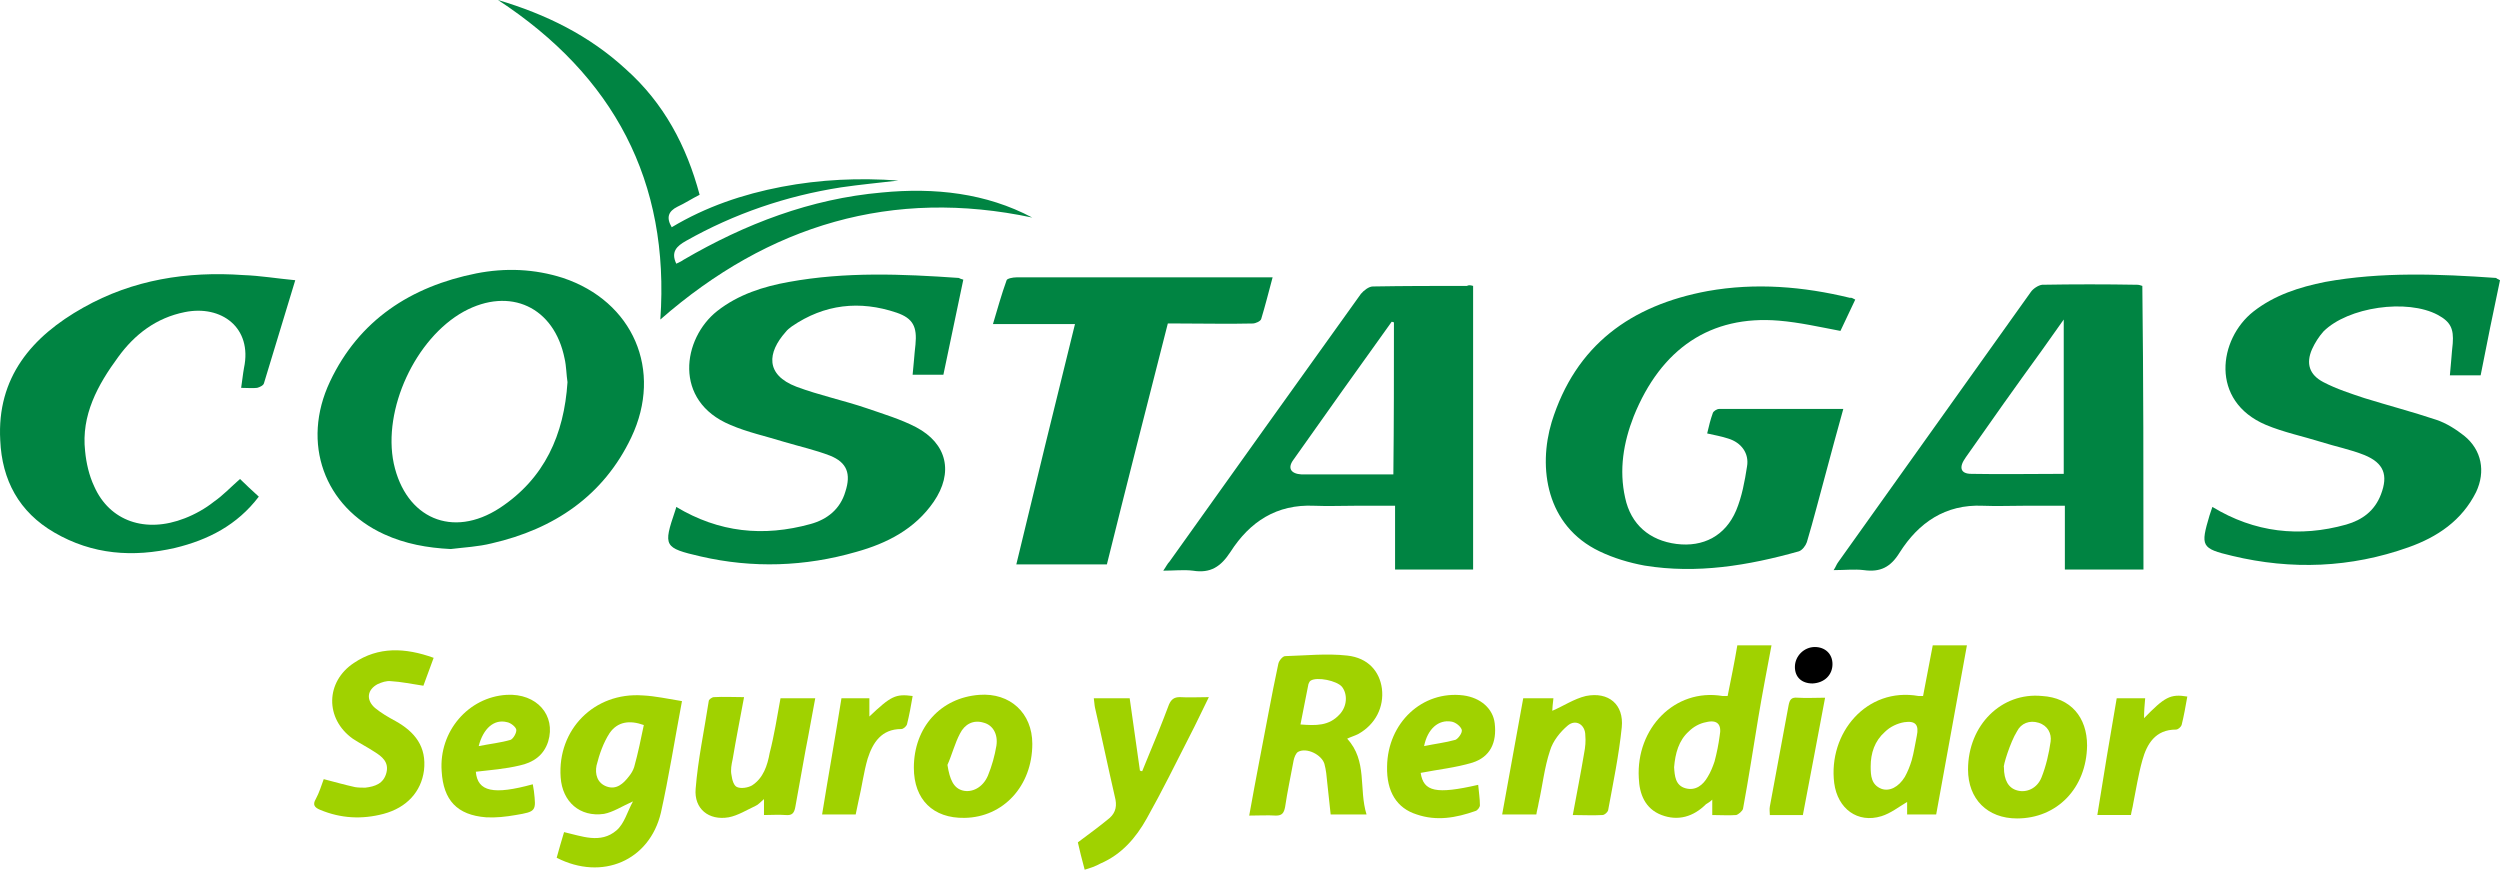 <svg width="148" height="52" viewBox="0 0 148 52" fill="none" xmlns="http://www.w3.org/2000/svg">
<path d="M126.893 33.717C125.342 33.717 123.825 33.717 122.24 33.717C122.24 32.469 122.24 31.256 122.24 29.941C121.363 29.941 120.588 29.941 119.779 29.941C118.969 29.941 118.194 29.974 117.385 29.941C115.159 29.84 113.575 30.952 112.462 32.706C111.923 33.582 111.316 33.886 110.338 33.751C109.798 33.683 109.225 33.751 108.551 33.751C108.686 33.548 108.719 33.414 108.821 33.279C112.631 27.951 116.407 22.624 120.217 17.297C120.352 17.094 120.655 16.892 120.891 16.858C122.78 16.825 124.634 16.825 126.522 16.858C126.623 16.858 126.725 16.892 126.826 16.926C126.893 22.523 126.893 28.086 126.893 33.717ZM122.173 28.052C122.173 25.018 122.173 22.051 122.173 18.915C121.667 19.623 121.262 20.196 120.858 20.77C119.34 22.86 117.857 24.951 116.373 27.075C115.935 27.682 116.07 28.052 116.71 28.052C118.497 28.086 120.318 28.052 122.173 28.052Z" fill="#008442"/>
<path d="M87.208 16.926C87.208 22.523 87.208 28.086 87.208 33.717C85.69 33.717 84.173 33.717 82.588 33.717C82.588 32.469 82.588 31.256 82.588 29.941C81.745 29.941 80.97 29.941 80.194 29.941C79.385 29.941 78.61 29.974 77.8 29.941C75.575 29.84 73.99 30.885 72.844 32.672C72.271 33.548 71.664 33.953 70.618 33.784C70.079 33.717 69.506 33.784 68.865 33.784C69.034 33.548 69.101 33.38 69.236 33.245C73.013 27.951 76.789 22.658 80.565 17.398C80.734 17.195 81.037 16.959 81.273 16.959C83.128 16.926 84.982 16.926 86.837 16.926C86.972 16.858 87.073 16.892 87.208 16.926ZM82.521 19.084C82.487 19.084 82.453 19.05 82.386 19.05C80.43 21.781 78.475 24.512 76.553 27.243C76.216 27.715 76.418 28.052 77.059 28.086C78.441 28.086 79.857 28.086 81.24 28.086C81.644 28.086 82.049 28.086 82.487 28.086C82.521 25.018 82.521 22.051 82.521 19.084Z" fill="#008442"/>
<path d="M109.831 17.736C109.527 18.377 109.224 19.017 108.954 19.59C107.706 19.354 106.526 19.085 105.312 18.983C101.266 18.646 98.333 20.636 96.715 24.648C96.108 26.199 95.838 27.817 96.209 29.47C96.546 31.054 97.659 31.998 99.243 32.201C100.828 32.403 102.143 31.729 102.784 30.211C103.121 29.402 103.289 28.492 103.424 27.615C103.559 26.84 103.087 26.199 102.312 25.963C101.907 25.828 101.502 25.761 101.064 25.66C101.165 25.221 101.266 24.817 101.401 24.446C101.435 24.345 101.637 24.21 101.772 24.21C104.2 24.21 106.594 24.21 109.123 24.21C108.752 25.525 108.414 26.806 108.077 28.053C107.706 29.402 107.369 30.751 106.965 32.099C106.897 32.302 106.695 32.572 106.493 32.639C103.492 33.482 100.457 33.988 97.355 33.482C96.445 33.313 95.534 33.044 94.692 32.639C91.522 31.122 91.05 27.683 91.859 24.985C93.275 20.433 96.546 18.073 101.098 17.23C103.93 16.724 106.762 16.96 109.527 17.635C109.595 17.601 109.696 17.669 109.831 17.736Z" fill="#008442"/>
<path d="M57.028 16.555C56.623 18.444 56.252 20.298 55.848 22.186C55.241 22.186 54.702 22.186 54.027 22.186C54.095 21.579 54.128 20.972 54.196 20.399C54.297 19.354 54.061 18.848 53.083 18.511C50.891 17.769 48.801 18.005 46.879 19.32C46.744 19.421 46.609 19.522 46.508 19.657C45.429 20.871 45.294 22.186 47.149 22.894C48.498 23.4 49.947 23.703 51.33 24.175C52.307 24.513 53.319 24.816 54.229 25.288C56.084 26.266 56.455 27.985 55.275 29.705C54.162 31.323 52.51 32.166 50.689 32.672C47.654 33.549 44.553 33.65 41.484 32.942C39.293 32.436 39.259 32.335 39.967 30.245C40.001 30.143 40.034 30.042 40.034 30.009C42.563 31.526 45.193 31.796 47.992 31.02C48.969 30.75 49.745 30.143 50.048 29.098C50.386 28.053 50.15 27.379 49.138 26.974C48.261 26.637 47.351 26.434 46.441 26.165C45.362 25.828 44.249 25.592 43.237 25.153C39.832 23.737 40.405 20.028 42.462 18.41C43.71 17.432 45.193 16.96 46.71 16.69C50.048 16.083 53.386 16.218 56.758 16.454C56.826 16.488 56.893 16.522 57.028 16.555Z" fill="#008442"/>
<path d="M148 16.589C147.596 18.477 147.225 20.332 146.854 22.22C146.247 22.22 145.674 22.22 145.033 22.22C145.101 21.579 145.134 20.939 145.202 20.332C145.269 19.455 145.067 19.05 144.325 18.646C142.504 17.668 138.998 18.174 137.548 19.624C137.278 19.927 137.042 20.298 136.874 20.669C136.503 21.512 136.705 22.186 137.548 22.624C138.323 23.029 139.166 23.299 139.976 23.569C141.392 24.007 142.808 24.378 144.224 24.85C144.831 25.052 145.404 25.423 145.876 25.794C146.921 26.637 147.157 27.918 146.584 29.132C145.741 30.818 144.291 31.796 142.572 32.403C139.166 33.616 135.66 33.751 132.153 32.908C130.299 32.47 130.265 32.335 130.804 30.514C130.872 30.346 130.906 30.177 130.973 30.009C133.468 31.526 136.132 31.829 138.897 31.054C139.841 30.784 140.582 30.245 140.953 29.267C141.392 28.12 141.122 27.412 139.976 26.94C139.133 26.603 138.256 26.434 137.413 26.165C136.334 25.828 135.188 25.592 134.142 25.153C130.804 23.737 131.344 20.062 133.401 18.444C134.648 17.466 136.132 16.994 137.649 16.69C140.987 16.083 144.393 16.218 147.764 16.454C147.798 16.488 147.865 16.522 148 16.589Z" fill="#008442"/>
<path d="M26.683 32.503C25.301 32.435 23.986 32.199 22.738 31.626C19.198 30.008 17.816 26.231 19.535 22.59C21.255 18.948 24.323 16.959 28.201 16.184C29.92 15.847 31.64 15.914 33.326 16.453C37.473 17.836 39.26 21.916 37.372 25.894C35.72 29.367 32.786 31.323 29.111 32.166C28.302 32.368 27.493 32.402 26.683 32.503ZM33.596 22.624C33.528 22.185 33.528 21.68 33.427 21.241C32.82 18.173 30.19 16.959 27.459 18.443C24.593 20.027 22.637 24.242 23.312 27.445C24.02 30.682 26.785 31.896 29.583 30.075C32.247 28.322 33.393 25.726 33.596 22.624Z" fill="#008442"/>
<path d="M75.338 16.42C75.103 17.297 74.9 18.106 74.664 18.881C74.63 19.016 74.327 19.151 74.158 19.151C72.709 19.185 71.292 19.151 69.843 19.151C69.606 19.151 69.404 19.151 69.135 19.151C67.921 23.905 66.707 28.659 65.527 33.413C63.74 33.413 61.986 33.413 60.166 33.413C61.312 28.659 62.458 23.939 63.639 19.185C62.02 19.185 60.469 19.185 58.783 19.185C59.053 18.274 59.289 17.431 59.592 16.588C59.626 16.487 59.963 16.42 60.166 16.42C63.807 16.42 67.482 16.42 71.124 16.42C72.472 16.42 73.855 16.42 75.338 16.42Z" fill="#008442"/>
<path d="M17.479 16.589C16.839 18.713 16.232 20.702 15.625 22.692C15.591 22.826 15.355 22.928 15.22 22.961C14.951 22.995 14.647 22.961 14.276 22.961C14.344 22.523 14.377 22.152 14.445 21.781C14.951 19.387 13.096 18.039 10.938 18.477C9.252 18.814 7.971 19.792 6.993 21.141C5.779 22.793 4.802 24.58 5.038 26.704C5.105 27.412 5.274 28.154 5.577 28.794C6.487 30.851 8.612 31.593 10.938 30.683C11.545 30.447 12.152 30.109 12.658 29.705C13.197 29.334 13.669 28.828 14.209 28.356C14.546 28.693 14.917 29.03 15.321 29.401C14.04 31.087 12.321 31.964 10.365 32.436C7.87 33.009 5.476 32.84 3.217 31.526C1.126 30.312 0.115 28.424 0.014 26.063C-0.189 22.354 1.868 19.927 4.936 18.207C7.87 16.555 11.073 16.049 14.411 16.285C15.389 16.319 16.4 16.488 17.479 16.589Z" fill="#008442"/>
<path d="M41.418 11.531C40.946 11.767 40.542 12.037 40.103 12.239C39.564 12.509 39.429 12.88 39.766 13.453C41.789 12.239 43.981 11.498 46.274 11.059C48.566 10.621 50.859 10.52 53.186 10.688C52.039 10.823 50.927 10.925 49.78 11.093C46.544 11.599 43.475 12.644 40.609 14.262C40.07 14.566 39.699 14.903 40.036 15.611C40.171 15.544 40.34 15.476 40.474 15.375C44.116 13.251 47.993 11.767 52.208 11.396C55.344 11.093 58.378 11.43 61.109 12.88C52.849 11.127 45.532 13.285 39.092 18.916C39.665 10.722 36.327 4.484 29.482 0C32.315 0.843 34.877 2.09 37.069 4.114C39.294 6.103 40.643 8.632 41.418 11.531Z" fill="#008442"/>
<path d="M79.752 43.731C80.966 45.047 80.427 46.699 80.899 48.216C80.157 48.216 79.516 48.216 78.775 48.216C78.707 47.609 78.64 46.968 78.572 46.328C78.539 45.957 78.505 45.586 78.404 45.215C78.235 44.676 77.359 44.237 76.853 44.507C76.718 44.575 76.617 44.844 76.583 45.013C76.415 45.923 76.212 46.867 76.077 47.778C76.01 48.115 75.909 48.283 75.538 48.283C75.032 48.25 74.526 48.283 73.953 48.283C74.155 47.137 74.358 46.092 74.56 45.013C74.931 43.125 75.268 41.203 75.673 39.315C75.706 39.112 75.942 38.843 76.077 38.843C77.291 38.809 78.539 38.674 79.752 38.809C81 38.944 81.674 39.753 81.809 40.764C81.944 41.843 81.438 42.889 80.393 43.462C80.191 43.563 79.955 43.63 79.752 43.731ZM76.988 42.889C77.898 42.956 78.674 42.99 79.314 42.282C79.752 41.81 79.786 41.102 79.449 40.663C79.146 40.292 77.966 40.056 77.595 40.292C77.527 40.326 77.493 40.427 77.46 40.495C77.291 41.304 77.156 42.079 76.988 42.889Z" fill="#A0D200"/>
<path d="M40.373 41.506C39.935 43.833 39.597 45.991 39.125 48.115C38.451 50.947 35.653 52.161 32.955 50.779C33.09 50.306 33.225 49.801 33.393 49.261C34.439 49.497 35.551 49.969 36.495 49.16C36.968 48.755 37.136 48.047 37.473 47.441C36.799 47.744 36.293 48.081 35.754 48.182C34.337 48.385 33.292 47.474 33.191 46.024C32.989 43.192 35.18 40.967 38.046 41.169C38.788 41.203 39.53 41.371 40.373 41.506ZM38.114 42.922C37.271 42.619 36.563 42.72 36.091 43.394C35.72 43.968 35.484 44.642 35.315 45.316C35.214 45.822 35.349 46.361 35.922 46.564C36.495 46.766 36.9 46.395 37.237 45.957C37.372 45.788 37.473 45.62 37.541 45.417C37.777 44.575 37.945 43.732 38.114 42.922Z" fill="#A0D200"/>
<path d="M113.846 41.203C114.049 40.191 114.217 39.214 114.419 38.202C115.094 38.202 115.734 38.202 116.442 38.202C115.836 41.54 115.229 44.878 114.622 48.216C114.116 48.216 113.543 48.216 112.902 48.216C112.902 47.947 112.902 47.711 112.902 47.474C112.396 47.778 111.924 48.149 111.385 48.317C109.969 48.756 108.789 47.879 108.586 46.362C108.215 43.395 110.508 40.663 113.576 41.203C113.678 41.203 113.745 41.203 113.846 41.203ZM110.744 45.384C110.744 45.923 110.778 46.463 111.385 46.699C111.857 46.867 112.396 46.598 112.767 45.991C112.936 45.687 113.071 45.35 113.172 45.013C113.307 44.541 113.374 44.035 113.475 43.563C113.61 42.923 113.408 42.653 112.734 42.754C112.329 42.821 111.891 43.024 111.587 43.327C110.98 43.867 110.744 44.575 110.744 45.384Z" fill="#A0D200"/>
<path d="M101.366 48.25C101.366 47.913 101.366 47.677 101.366 47.34C101.231 47.474 101.096 47.542 100.995 47.609C100.253 48.351 99.343 48.621 98.365 48.25C97.387 47.879 97.05 47.002 97.017 46.058C96.848 43.125 99.141 40.731 101.973 41.203C102.04 41.203 102.142 41.203 102.276 41.203C102.479 40.191 102.681 39.214 102.85 38.202C103.558 38.202 104.198 38.202 104.873 38.202C104.603 39.652 104.333 41.034 104.097 42.45C103.794 44.271 103.524 46.058 103.187 47.879C103.153 48.014 102.917 48.216 102.782 48.25C102.344 48.284 101.872 48.25 101.366 48.25ZM99.107 45.418C99.141 45.923 99.174 46.497 99.781 46.665C100.388 46.834 100.827 46.463 101.096 45.991C101.265 45.721 101.4 45.384 101.501 45.081C101.636 44.575 101.737 44.069 101.804 43.563C101.939 42.889 101.67 42.585 100.995 42.754C100.624 42.821 100.253 43.024 99.984 43.294C99.377 43.833 99.174 44.608 99.107 45.418Z" fill="#A0D200"/>
<path d="M25.672 38.943C25.436 39.584 25.234 40.123 25.065 40.595C24.391 40.494 23.75 40.359 23.143 40.325C22.874 40.292 22.604 40.393 22.368 40.494C21.727 40.831 21.66 41.438 22.199 41.91C22.57 42.214 22.975 42.45 23.413 42.686C24.56 43.326 25.268 44.203 25.099 45.619C24.93 46.867 24.087 47.811 22.705 48.181C21.424 48.519 20.176 48.451 18.962 47.946C18.625 47.811 18.49 47.642 18.693 47.305C18.895 46.934 19.03 46.496 19.165 46.125C19.805 46.293 20.412 46.462 21.019 46.597C21.221 46.63 21.424 46.63 21.626 46.63C22.199 46.563 22.705 46.395 22.874 45.754C23.042 45.113 22.604 44.776 22.166 44.506C21.761 44.237 21.289 44.001 20.884 43.731C19.232 42.551 19.266 40.359 20.952 39.246C22.402 38.269 23.986 38.336 25.672 38.943Z" fill="#A0D200"/>
<path d="M123.555 44.136C123.521 46.665 121.768 48.452 119.408 48.452C117.654 48.452 116.508 47.306 116.508 45.553C116.508 42.922 118.497 40.967 120.891 41.203C122.577 41.304 123.555 42.45 123.555 44.136ZM118.632 45.418C118.632 46.193 118.902 46.665 119.441 46.8C119.947 46.935 120.588 46.699 120.857 46.025C121.127 45.35 121.296 44.608 121.397 43.9C121.464 43.428 121.228 42.956 120.689 42.788C120.149 42.619 119.644 42.821 119.408 43.293C119.003 43.934 118.565 45.384 118.632 45.418Z" fill="#A0D200"/>
<path d="M54.1 45.451C54.1 43.057 55.684 41.304 57.977 41.135C59.798 41 61.113 42.214 61.113 44.035C61.113 46.53 59.393 48.385 57.1 48.418C55.246 48.452 54.1 47.339 54.1 45.451ZM56.089 45.282C56.224 46.159 56.46 46.665 56.999 46.8C57.539 46.935 58.179 46.631 58.483 45.923C58.719 45.35 58.888 44.743 58.989 44.136C59.09 43.428 58.753 42.922 58.247 42.787C57.606 42.585 57.1 42.889 56.831 43.428C56.527 44.001 56.359 44.675 56.089 45.282Z" fill="#A0D200"/>
<path d="M91.962 41.338C91.929 41.641 91.895 41.944 91.895 42.079C92.535 41.81 93.176 41.371 93.884 41.203C95.233 40.933 96.143 41.708 96.008 43.057C95.84 44.709 95.503 46.328 95.199 47.98C95.165 48.081 94.997 48.25 94.862 48.25C94.289 48.283 93.749 48.25 93.109 48.25C93.345 46.968 93.581 45.788 93.783 44.574C93.85 44.237 93.884 43.866 93.85 43.529C93.85 42.889 93.277 42.551 92.805 42.956C92.367 43.327 91.929 43.866 91.76 44.44C91.423 45.451 91.322 46.496 91.086 47.542C91.052 47.778 90.984 47.98 90.951 48.216C90.276 48.216 89.636 48.216 88.928 48.216C89.332 45.923 89.771 43.63 90.175 41.338C90.749 41.338 91.355 41.338 91.962 41.338Z" fill="#A0D200"/>
<path d="M64.213 51.487C64.045 50.88 63.91 50.307 63.809 49.868C64.483 49.363 65.09 48.924 65.697 48.419C66.068 48.081 66.135 47.677 66 47.171C65.596 45.418 65.225 43.631 64.82 41.877C64.786 41.709 64.786 41.54 64.753 41.338C65.461 41.338 66.135 41.338 66.877 41.338C67.079 42.754 67.281 44.204 67.484 45.62C67.517 45.62 67.551 45.654 67.619 45.654C67.72 45.418 67.821 45.148 67.922 44.912C68.361 43.867 68.799 42.788 69.203 41.709C69.338 41.405 69.507 41.27 69.844 41.27C70.383 41.304 70.923 41.27 71.564 41.27C71.159 42.08 70.822 42.822 70.451 43.53C69.608 45.182 68.799 46.834 67.888 48.452C67.248 49.599 66.405 50.577 65.157 51.116C64.854 51.285 64.55 51.386 64.213 51.487Z" fill="#A0D200"/>
<path d="M46.206 41.338C46.914 41.338 47.554 41.338 48.262 41.338C48.06 42.383 47.892 43.395 47.689 44.407C47.487 45.519 47.285 46.666 47.082 47.778C47.015 48.149 46.88 48.284 46.509 48.25C46.105 48.217 45.666 48.25 45.228 48.25C45.228 47.947 45.228 47.644 45.228 47.306C45.026 47.475 44.891 47.644 44.722 47.711C44.216 47.947 43.677 48.284 43.137 48.385C41.957 48.587 41.081 47.88 41.182 46.699C41.317 44.98 41.688 43.26 41.957 41.507C41.957 41.406 42.16 41.271 42.261 41.271C42.834 41.237 43.407 41.271 44.048 41.271C43.812 42.552 43.576 43.732 43.373 44.946C43.306 45.249 43.239 45.587 43.306 45.89C43.34 46.16 43.441 46.531 43.643 46.598C43.879 46.699 44.284 46.632 44.52 46.497C45.194 46.059 45.43 45.317 45.565 44.575C45.835 43.53 46.003 42.451 46.206 41.338Z" fill="#A0D200"/>
<path d="M28.169 45.687C28.27 46.867 29.214 47.07 31.541 46.429C31.575 46.564 31.575 46.699 31.608 46.834C31.743 48.014 31.743 48.047 30.529 48.25C29.956 48.351 29.349 48.418 28.776 48.385C27.056 48.25 26.247 47.373 26.146 45.654C25.977 43.293 27.731 41.27 29.99 41.135C31.777 41.034 32.923 42.349 32.451 43.9C32.181 44.743 31.541 45.148 30.765 45.316C29.922 45.519 29.046 45.586 28.169 45.687ZM28.338 44.17C29.012 44.035 29.653 43.968 30.226 43.799C30.394 43.732 30.597 43.361 30.563 43.192C30.529 43.023 30.226 42.788 30.023 42.754C29.248 42.551 28.607 43.125 28.338 44.17Z" fill="#A0D200"/>
<path d="M84.104 45.754C84.272 46.867 85.014 47.035 87.509 46.462C87.543 46.867 87.611 47.271 87.611 47.676C87.611 47.777 87.476 47.979 87.341 48.013C86.194 48.417 85.048 48.62 83.868 48.215C82.688 47.844 82.081 46.867 82.115 45.383C82.148 42.787 84.205 40.865 86.633 41.168C87.644 41.303 88.386 41.944 88.487 42.82C88.622 43.967 88.218 44.81 87.172 45.147C86.161 45.45 85.149 45.551 84.104 45.754ZM84.306 44.169C84.947 44.034 85.554 43.967 86.161 43.798C86.329 43.731 86.599 43.36 86.532 43.191C86.464 42.989 86.161 42.753 85.925 42.719C85.149 42.584 84.509 43.158 84.306 44.169Z" fill="#A0D200"/>
<path d="M54.029 41.203C53.928 41.81 53.827 42.35 53.692 42.889C53.658 42.99 53.49 43.159 53.355 43.159C52.175 43.159 51.669 43.968 51.365 44.912C51.129 45.721 51.028 46.564 50.826 47.407C50.758 47.677 50.725 47.947 50.657 48.217C49.983 48.217 49.342 48.217 48.668 48.217C49.039 45.924 49.444 43.665 49.814 41.338C50.32 41.338 50.893 41.338 51.467 41.338C51.467 41.709 51.467 42.046 51.467 42.417C52.748 41.203 53.017 41.068 54.029 41.203Z" fill="#A0D200"/>
<path d="M125.309 41.337C125.848 41.337 126.387 41.337 126.994 41.337C126.961 41.742 126.927 42.079 126.927 42.517C128.141 41.27 128.478 41.067 129.489 41.236C129.388 41.809 129.287 42.382 129.152 42.922C129.119 43.023 128.95 43.191 128.815 43.191C127.601 43.191 127.096 44.034 126.826 45.012C126.59 45.855 126.455 46.732 126.286 47.575C126.253 47.811 126.185 48.013 126.151 48.249C125.477 48.249 124.836 48.249 124.162 48.249C124.533 45.923 124.904 43.663 125.309 41.337Z" fill="#A0D200"/>
<path d="M106.73 48.25C106.022 48.25 105.415 48.25 104.775 48.25C104.775 48.081 104.741 47.913 104.775 47.744C105.146 45.755 105.517 43.731 105.887 41.742C105.955 41.405 106.056 41.27 106.427 41.304C106.933 41.338 107.472 41.304 108.045 41.304C107.607 43.664 107.169 45.923 106.73 48.25Z" fill="#A0D200"/>
<path d="M107.303 40.461C106.662 40.461 106.258 40.09 106.258 39.483C106.258 38.842 106.797 38.303 107.438 38.303C108.045 38.303 108.483 38.707 108.483 39.314C108.483 39.955 108.011 40.427 107.303 40.461Z" fill="black"/>
</svg>
